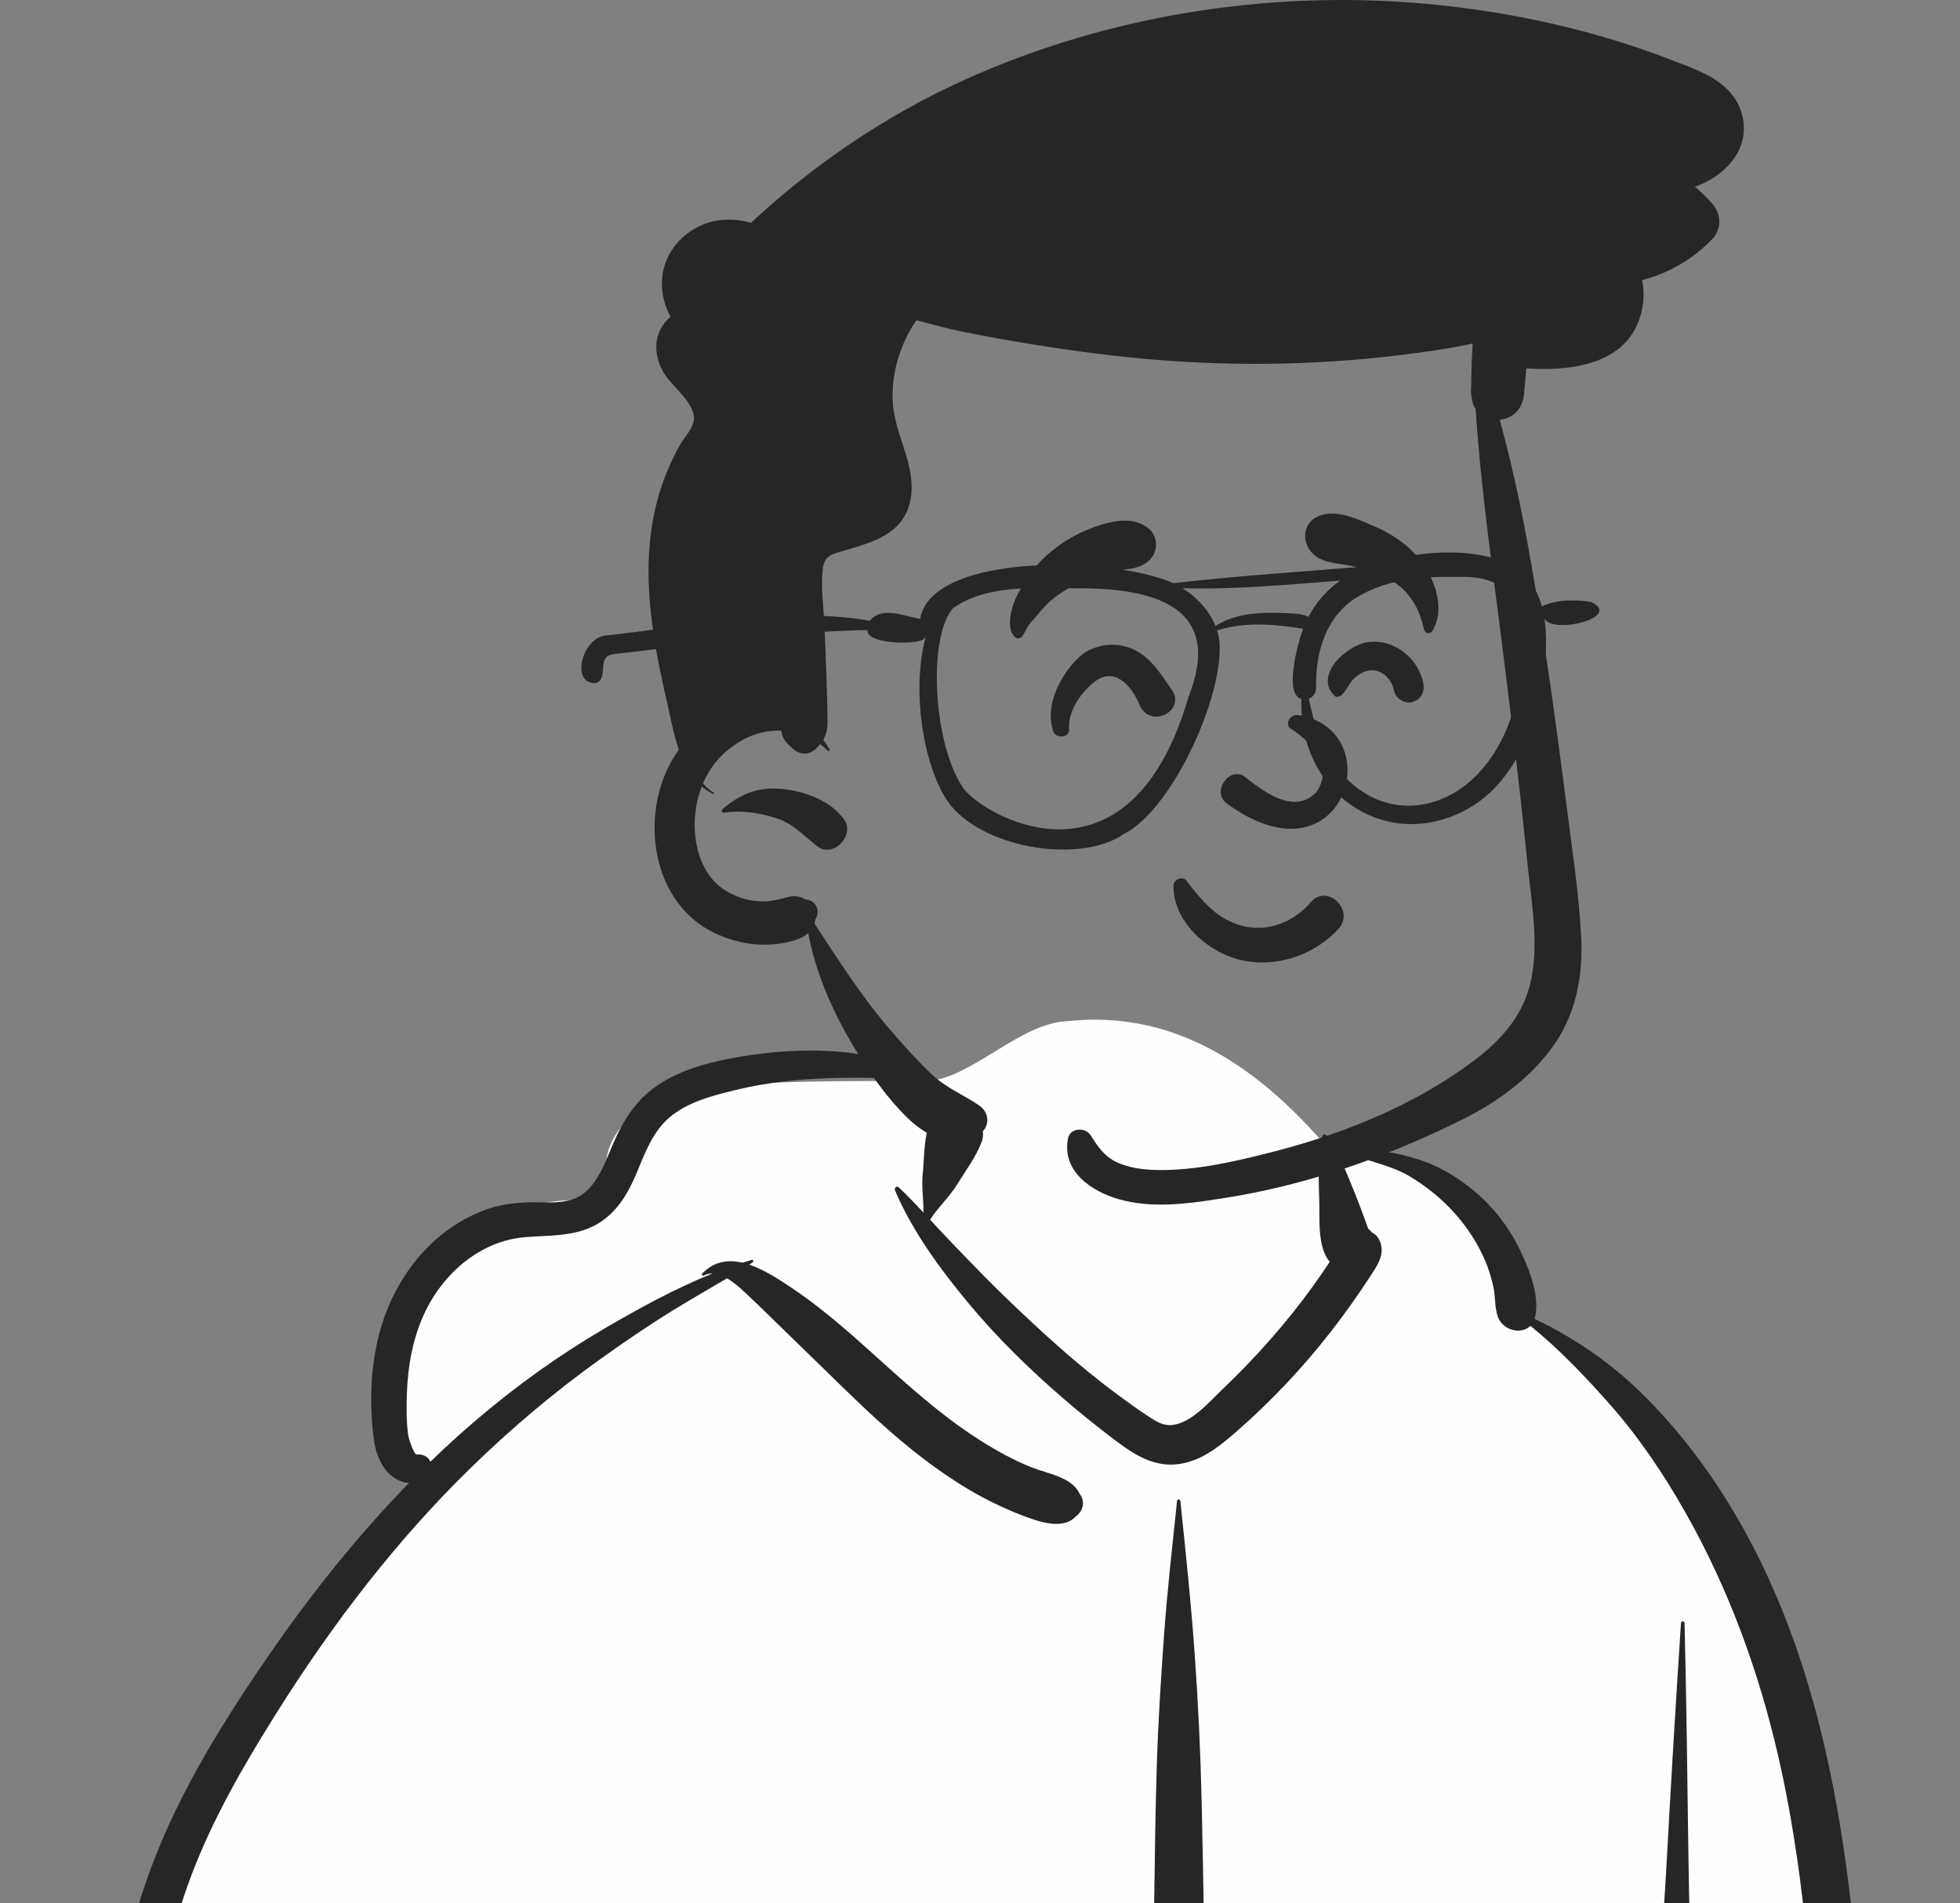 <svg width="137" height="133" viewBox="0 0 137 133" fill="none" xmlns="http://www.w3.org/2000/svg">
<rect x="0" y="0" width="137" height="133" fill="#808080" stroke="none"/>
<g clip-path="url(#clip0_86_96)">
<path fill-rule="evenodd" clip-rule="evenodd" d="M132.513 197.094C135.755 196.937 134.451 191.262 134.218 189.178C131.651 181.566 132.255 173.261 131.245 165.282C130.617 157.834 129.809 150.408 129.129 142.966C127.794 127.858 118.208 97.102 107.269 92.156C105.891 86.104 100.2 80.456 92.999 80.456C88.088 74.637 82.176 70.542 74.594 71.369C71.46 71.512 68.422 74.838 65.419 75.48C63.739 75.712 48.82 75.115 45.831 76.891C43.75 77.961 41.871 79.938 42.483 82.454C43.459 85.503 40.425 82.204 34.094 85.459C21.184 93.218 28.898 103.599 29.24 103.921C21.184 115.139 14.143 124.24 10.885 137.952C8.773 148.132 9.011 158.641 7.242 168.873C6.617 172.421 5.659 175.847 4.622 179.292C3.498 183.801 2.952 195.04 2.332 195.14C1.204 195.421 2.984 197.739 4.18 197.741C37.329 203.244 71 197.969 104.327 197.107C113.719 196.781 123.121 196.705 132.513 197.094Z" fill="#FDFFFC"/>
<path fill-rule="evenodd" clip-rule="evenodd" d="M82.271 104.911C82.286 104.759 82.491 104.759 82.507 104.911L82.741 107.172C83.025 109.934 83.299 112.69 83.498 115.464C83.746 118.924 83.912 122.383 83.992 125.851C84.27 137.927 84.325 150.01 84.349 162.09C85.981 161.977 87.614 161.868 89.247 161.762C90.355 161.691 91.463 161.622 92.571 161.554L95.397 161.383V161.383L96.561 161.311C97.347 161.263 98.24 161.065 98.79 161.762C99.01 162.041 99.12 162.403 98.915 162.734C98.442 163.498 97.715 163.472 96.893 163.505C96.117 163.536 95.342 163.567 94.566 163.597C92.904 163.661 91.242 163.722 89.579 163.769C87.835 163.818 86.091 163.858 84.347 163.888C84.329 168.987 84.118 174.08 83.89 179.174L83.787 181.467C83.508 187.666 83.208 193.87 82.782 200.061C82.747 200.568 82.03 200.567 81.996 200.061C81.515 193.089 81.199 186.102 80.885 179.121C80.657 174.059 80.524 168.996 80.461 163.933C80.231 163.934 80 163.937 79.77 163.938C73.224 163.967 66.679 163.995 60.133 163.934C60.144 163.947 60.154 163.96 60.161 163.977C60.635 165.096 60.68 166.524 60.669 167.726C60.656 169.103 60.47 170.464 60.153 171.804C59.017 176.603 56.088 180.902 52.751 184.455L52.642 184.571C51.855 185.403 50.952 186.24 50.469 187.3C49.975 188.382 49.804 189.648 49.56 190.811L49.532 190.945L48.579 195.348C48.277 196.746 48.191 198.786 47.085 199.795C46.053 200.736 44.686 200.245 44.2 199.033C43.821 198.087 44.199 197.048 44.423 196.102L46.183 188.699C46.472 187.491 46.788 186.276 47.412 185.192C48.051 184.081 48.989 183.275 49.945 182.451C51.756 180.891 53.418 179.105 54.824 177.171C56.229 175.238 57.43 173.107 58.272 170.866C58.694 169.744 59.039 168.579 59.278 167.404C59.504 166.289 59.502 165.134 59.745 164.031C59.761 163.955 59.826 163.903 59.899 163.88C59.882 163.831 59.908 163.764 59.977 163.76L65.331 163.416C70.09 163.108 74.849 162.793 79.603 162.433L80.444 162.372V162.372C80.379 155.616 80.434 148.859 80.556 142.1C80.668 135.902 80.67 129.702 80.854 123.505C80.946 120.43 81.143 117.361 81.363 114.292C81.588 111.153 81.947 108.041 82.271 104.911ZM32.001 140.848C31.944 140.504 32.377 140.29 32.576 140.605C34.856 144.201 35.955 148.108 36.418 152.316C36.828 156.03 36.707 159.798 36.503 163.522C36.286 167.494 36.032 171.465 35.776 175.435L35.382 181.523V181.523L34.393 196.784C34.322 197.876 34.075 198.869 33.136 199.376C33.017 199.476 32.893 199.565 32.748 199.642C32.241 199.913 31.568 199.776 31.274 199.255L31.392 199.333C31.494 199.397 31.38 199.307 31.047 199.062L30.765 198.697V198.697C30.559 198.388 30.428 198.085 30.376 197.718C30.294 197.148 30.4 196.523 30.437 195.95L31.085 185.943V185.943C31.589 178.163 32.178 170.385 32.621 162.601C32.828 158.973 32.973 155.342 32.875 151.708C32.777 148.094 32.593 144.418 32.001 140.848ZM51.723 73.855L51.849 73.834C56.377 73.081 61.301 73.222 65.439 75.407C65.474 75.425 65.458 75.482 65.419 75.48L64.088 75.427C59.871 75.261 55.667 75.164 51.521 76.155L51.096 76.258C49.603 76.622 48.044 77.068 46.845 78.055C45.699 78.999 45.128 80.454 44.579 81.794L44.505 81.971C43.949 83.294 43.244 84.549 42.023 85.376C40.442 86.448 38.541 86.317 36.728 86.462C33.536 86.719 30.927 89.034 29.629 91.867C28.843 93.582 28.507 95.505 28.441 97.381C28.407 98.336 28.402 99.329 28.529 100.277C28.57 100.581 28.944 101.686 29.135 101.659C29.56 101.6 29.948 101.822 30.081 102.162C31.129 101.148 32.208 100.163 33.322 99.213C36.097 96.848 39.087 94.703 42.236 92.861C44.639 91.454 47.174 90.061 49.799 89.007C49.591 89.003 49.386 89.044 49.188 89.148C49.101 89.193 49.014 89.084 49.083 89.012C49.91 88.141 50.9 88.017 51.898 88.249C52.111 88.182 52.325 88.116 52.539 88.054C52.645 88.023 52.698 88.169 52.611 88.226L52.366 88.383V88.383C53.455 88.748 54.525 89.466 55.371 90.032C57.803 91.659 59.943 93.647 62.113 95.599L62.508 95.952C64.418 97.659 66.376 99.318 68.546 100.687C69.682 101.404 70.875 102.067 72.127 102.56C73.2 102.983 74.948 103.249 75.451 104.385C75.897 104.928 75.711 105.621 75.187 105.987C74.305 106.959 72.539 106.331 71.487 105.926C70.219 105.438 68.991 104.851 67.82 104.163C65.545 102.827 63.448 101.165 61.495 99.398C59.455 97.552 57.53 95.591 55.546 93.687C54.686 92.862 53.846 92.018 52.985 91.194L52.553 90.784C52.113 90.372 51.487 89.729 50.818 89.34C49.556 90.092 48.276 90.814 47.026 91.587C45.281 92.665 43.588 93.821 41.921 95.015C38.711 97.313 35.67 99.887 32.846 102.646C27.668 107.707 23.256 113.485 19.402 119.603L19.109 120.07C16.919 123.572 14.848 127.187 13.38 131.056C11.764 135.314 10.978 139.792 10.551 144.312C10.127 148.8 9.984 153.31 9.511 157.794C9.025 162.392 8.069 166.889 6.98 171.377L6.721 172.441C5.736 176.461 4.72 180.481 4.213 184.595C3.943 186.793 3.781 189.021 3.817 191.237C3.854 193.465 4.204 195.645 4.486 197.85C4.595 198.694 3.764 199.4 3.021 199.512C2.166 199.64 1.432 199.094 1.166 198.299C0.338 195.822 0.187 193.084 0.213 190.483C0.239 187.843 0.576 185.221 1.05 182.626C1.981 177.523 3.419 172.526 4.622 167.484C5.682 163.04 6.393 158.588 6.776 154.035C7.174 149.312 7.413 144.573 8.139 139.883C8.856 135.254 10.204 130.832 12.238 126.611C14.09 122.768 16.398 119.15 18.818 115.643C21.757 111.386 24.985 107.334 28.593 103.642C28.269 103.628 27.936 103.523 27.631 103.333C26.696 102.749 26.26 101.607 26.126 100.565C25.813 98.126 25.889 95.58 26.515 93.196C27.526 89.349 30.15 85.932 33.953 84.545C34.931 84.188 35.972 84.058 37.009 84.032C37.993 84.008 39.069 84.136 40.018 83.824C41.53 83.327 42.178 81.545 42.745 80.194L42.772 80.132C43.499 78.411 44.373 76.935 45.949 75.861C47.631 74.714 49.739 74.192 51.723 73.855V73.855ZM94.747 80.662C96.108 80.19 97.809 80.619 99.139 81.031C100.622 81.492 101.992 82.339 103.166 83.345C104.405 84.406 105.429 85.716 106.153 87.179L106.222 87.32C106.883 88.678 107.635 90.542 107.302 92.033C107.293 92.076 107.282 92.116 107.269 92.156C109.969 93.486 112.462 95.152 114.634 97.263C117.162 99.722 119.302 102.52 121.114 105.542C128.309 117.547 129.575 131.964 130.425 145.654L130.637 149.125C131.098 156.621 131.638 164.099 133.041 171.491L133.143 172.024C134.642 179.764 136.789 187.562 136.571 195.502C136.506 197.881 132.993 197.865 132.892 195.502C132.508 186.609 130.435 178.023 129.03 169.269C126.56 153.868 127.798 137.99 124.297 122.743C122.923 116.759 120.795 110.955 117.756 105.614C116.255 102.976 114.538 100.426 112.526 98.15C110.795 96.192 108.996 94.306 106.973 92.66C106.327 93.308 105.035 92.978 104.698 92.033C104.466 91.384 104.534 90.625 104.385 89.945C104.247 89.314 104.057 88.688 103.803 88.094C103.297 86.909 102.555 85.772 101.699 84.814C100.773 83.778 99.71 82.917 98.519 82.206C97.321 81.49 96.011 81.276 94.747 80.754C94.704 80.736 94.7 80.679 94.747 80.662ZM100.033 162.972C100.035 162.909 100.109 162.88 100.154 162.922C100.631 163.361 100.92 163.991 101.271 164.532C101.676 165.155 102.101 165.765 102.547 166.36C103.44 167.551 104.435 168.674 105.437 169.774C106.369 170.797 107.363 171.777 108.394 172.701C109.511 173.702 110.762 174.595 111.777 175.703C113.894 178.016 114.236 181.19 114.683 184.17L114.731 184.493C115.004 186.261 115.248 188.035 115.468 189.811C115.575 190.675 115.682 191.539 115.769 192.406L115.796 192.68C115.873 193.528 115.894 194.388 115.408 195.129C114.887 195.921 113.703 196.199 112.999 195.439C111.789 194.134 112.016 191.815 111.859 190.135C111.729 188.746 111.581 187.359 111.416 185.974L111.332 185.281C111.138 183.706 110.98 182.099 110.62 180.55C110.302 179.187 109.697 178.158 108.704 177.17C107.704 176.175 106.665 175.246 105.742 174.175C104.763 173.038 103.88 171.819 103.084 170.548C102.404 169.46 101.858 168.276 101.358 167.093L101.275 166.896C100.792 165.743 99.996 164.242 100.033 162.972ZM117.497 113.441C117.507 113.28 117.745 113.277 117.748 113.441C117.778 114.824 117.807 116.207 117.836 117.591C118.067 128.738 117.925 139.912 119.042 151.021C119.569 156.259 120.54 161.42 121.663 166.559C122.237 169.189 122.84 171.812 123.413 174.443C123.971 177.006 124.57 179.582 125.013 182.169C125.448 184.712 125.838 187.274 126.012 189.849L126.034 190.185C126.109 191.433 126.469 193.268 125.782 194.373C125.039 195.571 123.615 195.593 122.818 194.449C122.07 193.376 122.256 191.466 122.123 190.185C121.989 188.88 121.847 187.574 121.686 186.273C121.371 183.733 120.956 181.199 120.525 178.677C119.626 173.425 118.323 168.238 117.361 162.994C116.375 157.62 115.674 152.208 115.644 146.737C115.615 141.22 116.199 135.713 116.493 130.207C116.792 124.616 117.133 119.028 117.497 113.441ZM64.881 78.768C65.18 77.76 66.236 77.13 67.265 77.413C68.209 77.673 68.988 78.819 68.619 79.8C68.216 80.87 67.513 81.782 66.919 82.755C66.372 83.653 65.573 84.361 65.015 85.244L65.629 85.907C65.937 86.238 66.246 86.567 66.558 86.891L67.63 88.002C68.466 88.867 69.306 89.726 70.171 90.561C72.712 93.014 75.294 95.387 78.14 97.488C78.788 97.966 79.441 98.442 80.113 98.887L80.363 99.053C80.823 99.355 81.337 99.651 81.894 99.6C83.246 99.476 84.467 98.039 85.396 97.145L85.445 97.098C87.747 94.906 89.879 92.509 91.742 89.932C92.156 89.359 92.557 88.777 92.947 88.187C92.046 87.134 92.261 85.078 92.212 83.8C92.176 82.902 92.174 82.003 92.169 81.104L92.166 80.923C92.155 80.341 92.129 79.783 92.507 79.304C92.528 79.277 92.574 79.278 92.602 79.292C93.119 79.563 93.278 80.017 93.498 80.526L93.522 80.579C93.79 81.19 94.047 81.806 94.307 82.421C94.579 83.064 94.829 83.717 95.082 84.368C95.199 84.671 95.312 84.975 95.422 85.28C95.489 85.475 95.558 85.67 95.629 85.864L95.646 85.879C95.74 85.958 95.819 86.043 95.888 86.129C96.176 86.274 96.405 86.537 96.513 86.923C96.747 87.765 96.263 88.451 95.831 89.118C94.076 91.831 92.076 94.416 89.853 96.761C88.749 97.926 87.587 99.039 86.378 100.095L86.166 100.278C85.08 101.212 83.9 102.097 82.449 102.316C80.751 102.572 79.37 101.726 78.07 100.753L77.94 100.655C76.708 99.722 75.501 98.755 74.331 97.745C71.946 95.684 69.677 93.471 67.663 91.043C65.704 88.682 63.768 86.042 62.561 83.2C62.487 83.027 62.681 82.846 62.832 82.991C63.422 83.552 63.989 84.145 64.55 84.745C64.566 83.862 64.403 82.971 64.493 82.082C64.604 81.002 64.572 79.808 64.881 78.768Z" fill="#262626"/>
<path fill-rule="evenodd" clip-rule="evenodd" d="M67.317 5.625C77.605 0.955 89.272 -0.816 100.494 0.345C106.033 0.918 111.499 2.146 116.7 4.141L117.156 4.318C118.44 4.812 119.825 5.303 120.8 6.31C121.936 7.48 122.255 9.25 121.443 10.695C120.812 11.818 119.678 12.624 118.469 13.054C118.895 13.403 119.299 13.792 119.678 14.227C120.317 14.956 120.366 15.995 119.678 16.713C118.353 18.098 116.634 19.101 114.782 19.581C114.99 20.586 114.878 21.699 114.431 22.702C113.151 25.578 109.545 25.921 106.769 25.751L106.685 25.745L106.531 27.513C106.449 28.455 105.885 29.185 104.929 29.329C104.896 29.334 104.862 29.338 104.828 29.341C106.341 34.817 107.256 40.463 108.099 46.075C108.54 49.005 108.935 51.941 109.313 54.88L109.438 55.859C109.84 59.027 110.344 62.227 110.518 65.418C110.674 68.314 110.122 71.079 108.339 73.416C106.739 75.511 104.557 77.08 102.21 78.246C96.908 80.879 91.327 82.84 85.463 83.75L85.072 83.81C82.809 84.156 80.476 84.448 78.237 83.821C76.27 83.27 74.206 81.85 74.651 79.568C74.8 78.798 75.877 78.764 76.246 79.36L76.331 79.497C76.774 80.199 77.259 80.853 78.031 81.215C78.935 81.642 79.983 81.761 80.971 81.773C83.731 81.805 86.604 81.116 89.261 80.426C94.222 79.137 99.318 77.035 103.383 73.85C105.112 72.497 106.501 70.805 106.991 68.628C107.596 65.943 107.039 63.009 106.764 60.311C106.198 54.744 105.524 49.188 104.813 43.638L104.671 42.528C104.072 37.888 103.443 33.246 103.144 28.579C103.02 28.41 102.936 28.216 102.903 28.005L102.856 27.701C102.816 27.441 102.809 27.202 102.837 26.983C102.839 26.14 102.863 25.302 102.911 24.459C102.919 24.308 102.926 24.157 102.931 24.008C102.056 24.201 101.173 24.357 100.288 24.489C94.061 25.428 87.738 25.663 81.461 25.196C78.329 24.963 75.221 24.562 72.123 24.06C70.546 23.805 68.975 23.523 67.408 23.207C66.276 22.98 65.167 22.673 64.053 22.384C62.904 24.058 62.284 26.118 62.404 28.141C62.54 30.449 64.077 32.543 63.646 34.901C63.241 37.109 61.352 37.793 59.486 38.34L58.692 38.569C58.082 38.748 57.639 38.92 57.528 39.654C57.339 40.915 57.572 42.333 57.62 43.601C57.679 45.1 57.756 46.599 57.792 48.098C57.81 48.874 57.84 49.653 57.839 50.428C57.837 50.979 57.755 51.355 57.542 51.711C57.706 51.917 57.853 52.141 57.984 52.377C58.026 52.455 57.922 52.537 57.861 52.473C57.694 52.3 57.518 52.144 57.332 52.004C57.238 52.12 57.129 52.238 57.001 52.364L56.992 52.35C56.592 52.748 55.958 52.787 55.463 52.364L55.333 52.251C54.971 51.933 54.722 51.669 54.621 51.143C54.616 51.117 54.611 51.09 54.608 51.063C53.687 51.031 52.751 51.249 51.922 51.707C50.609 52.434 49.685 53.47 49.138 54.749C49.356 55.005 49.611 55.233 49.908 55.424C49.95 55.453 49.913 55.515 49.868 55.493C49.564 55.35 49.292 55.174 49.049 54.968C48.853 55.471 48.715 56.012 48.632 56.584C48.336 58.605 48.863 61.075 50.688 62.227C51.478 62.725 52.38 62.995 53.316 62.999C53.773 63 54.167 62.923 54.61 62.814C54.91 62.74 55.209 62.633 55.522 62.633C55.791 62.633 56.039 62.7 56.269 62.834L56.205 62.84C56.05 62.855 56.08 62.861 56.295 62.861C56.966 62.89 57.35 63.571 57.042 64.164L57.001 64.255C56.993 64.274 56.986 64.289 56.98 64.301L56.956 64.459C56.953 64.474 56.951 64.489 56.948 64.505L56.939 64.537C56.937 64.542 56.935 64.547 56.933 64.552L57.939 66.088C59.173 67.966 60.434 69.838 61.869 71.554C62.876 72.758 63.943 73.938 65.07 75.031C66.083 76.013 67.297 76.486 68.445 77.258C69.057 77.668 69.236 78.526 68.68 79.078C67.046 80.701 64.733 79.412 63.392 78.093C62.124 76.842 61.029 75.338 60.085 73.832C58.409 71.154 57.075 68.307 56.492 65.216C56.248 65.44 55.938 65.579 55.624 65.688C54.995 65.906 54.303 65.997 53.639 66.021C52.365 66.063 51.09 65.754 49.945 65.206C45.283 62.982 44.599 56.321 47.449 52.392C47.065 51.277 46.85 50.067 46.617 49.035L46.511 48.574C45.332 43.421 44.541 37.996 46.63 32.947C46.899 32.296 47.201 31.661 47.558 31.053C47.845 30.565 48.338 30.045 48.474 29.489C48.776 28.268 46.912 26.986 46.369 26.017C45.73 24.881 45.639 23.539 46.51 22.5C46.62 22.369 46.741 22.248 46.872 22.143C46.047 20.645 46.008 18.762 47.095 17.284C47.81 16.311 48.9 15.629 50.091 15.422C50.819 15.297 51.694 15.344 52.495 15.569C56.876 11.498 61.874 8.096 67.317 5.625ZM50.493 56.564C51.663 55.532 52.954 54.991 54.548 55.127C56.15 55.265 58.078 55.928 59.019 57.303C59.763 58.389 58.248 59.982 57.158 59.166C56.165 58.422 55.502 57.583 54.269 57.184C53.162 56.826 51.792 56.596 50.633 56.801C50.505 56.823 50.378 56.665 50.493 56.564Z" fill="#262626"/>
<path fill-rule="evenodd" clip-rule="evenodd" d="M106.235 47.554C104.636 58.381 93.473 59.578 91.489 48.83C91.808 48.691 92.037 48.416 91.989 47.883C91.978 45.541 92.704 43.065 94.815 41.762C96.997 40.418 99.55 40.285 102.074 40.319C106.892 40.204 106.791 44.234 106.235 47.554M89.742 42.846C88.23 42.782 86.317 42.836 84.962 43.758C84.59 42.754 83.622 41.682 82.645 41.109C86.278 41.216 90.019 40.858 93.679 40.58C92.803 41.178 91.988 42.076 91.458 43.114C90.966 42.852 90.262 42.876 89.742 42.846M83.077 48.702C78.884 63.146 68.419 56.85 67.278 54.999C65.22 51.936 64.833 44.49 66.626 42.499C69.192 40.699 72.824 41.162 75.856 41.118C81.425 41.193 85.38 42.861 83.077 48.702M111.186 42.059C110.047 41.91 108.83 41.88 107.77 42.382C107.444 40.995 106.421 39.835 105.265 39.325C105.125 39.149 105.146 39.055 104.668 39.081C101.733 38.198 98.45 38.665 95.63 39.571C91.176 39.946 86.503 40.242 82.012 40.759C77.805 38.868 65.108 38.591 64.319 43.252C63.327 43.103 61.636 42.321 60.803 43.382C54.685 42.344 48.364 43.786 42.22 44.429C40.673 44.714 39.877 47.786 41.632 47.744C42.619 47.476 41.602 45.831 42.931 45.707C48.859 45.059 54.657 44.14 60.646 44.032C60.438 45.067 64.607 45.135 64.668 44.53C64.677 44.535 64.687 44.538 64.696 44.542C63.666 48.385 64.595 53.915 66.457 56.298C69.066 59.418 75.615 60.313 78.519 58.306C82.265 56.453 86.162 47.152 85.068 44.062C87.054 43.432 89.019 43.621 91.08 43.942C90.608 45.276 89.793 48.561 90.966 48.846C90.751 55.368 96.681 59.438 102.148 56.762C106.88 54.539 108.535 47.502 107.956 43.231C108.545 44.37 113.492 43.13 111.186 42.059" fill="#262626"/>
<path fill-rule="evenodd" clip-rule="evenodd" d="M90.206 66.982C88.971 67.341 87.646 67.373 86.388 67.003C85.247 66.667 84.075 65.928 83.235 64.951C82.489 64.082 82.006 63.027 82.025 61.9C82.027 61.772 82.073 61.664 82.143 61.581C82.219 61.491 82.326 61.43 82.439 61.403C82.556 61.375 82.68 61.385 82.785 61.433C82.88 61.476 82.962 61.55 83.013 61.658C83.142 61.828 83.271 61.995 83.4 62.158C84.438 63.443 85.443 64.403 87.004 64.747C87.85 64.934 88.696 64.851 89.472 64.566C90.303 64.261 91.054 63.724 91.642 63.038C91.908 62.727 92.222 62.6 92.529 62.598C92.877 62.596 93.221 62.758 93.48 63.017C93.734 63.272 93.905 63.617 93.92 63.979C93.934 64.297 93.83 64.629 93.555 64.925C92.65 65.9 91.476 66.614 90.206 66.982ZM90.168 50.893C91.433 51.664 93.361 53.462 92 55.373C90.397 57.058 88.091 55.126 86.954 54.252C85.9 53.575 84.715 55.317 85.693 56.108C93.908 62.204 97.242 51.095 90.808 49.987C90.099 49.865 89.836 50.655 90.168 50.893ZM78.331 47.501C77.924 47.24 77.446 47.151 76.916 47.393C76.501 47.581 75.775 48.211 75.269 49.039C74.923 49.605 74.678 50.269 74.729 50.961C74.741 51.122 74.681 51.24 74.588 51.328C74.514 51.397 74.408 51.448 74.282 51.464C74.176 51.477 74.057 51.465 73.96 51.435C73.776 51.377 73.679 51.258 73.642 51.16C73.288 50.217 73.441 49.166 73.838 48.217C74.373 46.936 75.346 45.863 75.983 45.517C77.073 44.925 78.36 44.898 79.452 45.501C80.381 46.014 80.963 46.843 81.541 47.688C81.664 47.868 81.786 48.046 81.912 48.221C82.164 48.572 82.189 48.92 82.092 49.218C81.983 49.549 81.707 49.828 81.361 49.974C81.042 50.109 80.671 50.128 80.343 49.989C80.066 49.872 79.812 49.644 79.651 49.257C79.38 48.604 78.928 47.884 78.331 47.501V47.501ZM98.986 48.953C98.707 49.098 98.49 49.142 98.18 49.05C98.01 48.998 97.841 48.9 97.709 48.767C97.578 48.636 97.483 48.472 97.446 48.291C97.356 47.844 97.112 47.425 96.764 47.153C96.467 46.919 96.091 46.796 95.675 46.865C95.226 46.941 94.798 47.229 94.503 47.57C94.405 47.684 94.328 47.813 94.25 47.941C94.105 48.182 93.964 48.405 93.763 48.582C93.688 48.649 93.573 48.695 93.462 48.695C93.417 48.695 93.372 48.688 93.328 48.674C92.881 48.225 92.795 47.883 92.809 47.545C92.825 47.19 92.964 46.831 93.19 46.496C93.719 45.709 94.723 45.065 95.401 44.918C96.33 44.718 97.252 44.959 97.991 45.478C98.751 46.013 99.315 46.843 99.491 47.779C99.533 48.004 99.515 48.248 99.43 48.459C99.346 48.665 99.2 48.841 98.986 48.953ZM80.379 39.117C79.821 39.661 79.162 39.745 78.495 39.82C78.124 39.862 77.828 39.896 77.537 39.962C76.737 40.143 75.946 40.416 75.224 40.809C74.469 41.219 73.647 41.715 73.056 42.349C72.915 42.5 72.782 42.658 72.65 42.817C72.529 42.962 72.412 43.101 72.289 43.236C72.148 43.39 72.014 43.552 71.88 43.713C71.798 43.849 71.782 43.883 71.765 43.917C71.74 43.97 71.711 44.029 71.678 44.091C71.632 44.178 71.579 44.272 71.523 44.357C71.431 44.514 71.381 44.556 71.338 44.576C71.266 44.608 71.199 44.623 71.133 44.615C71.072 44.607 71.013 44.577 70.956 44.529C70.67 44.286 70.586 43.889 70.594 43.467C70.608 42.827 70.843 42.117 71.06 41.682C71.566 40.669 72.266 39.616 73.108 38.86C74.07 37.997 75.121 37.344 76.329 36.894C77.079 36.614 77.948 36.358 78.766 36.39C79.355 36.413 79.917 36.589 80.381 37.027C80.666 37.295 80.802 37.678 80.802 38.06C80.802 38.45 80.66 38.842 80.379 39.117ZM100.119 44.099C100.084 44.158 100.035 44.198 99.98 44.222C99.923 44.247 99.859 44.254 99.798 44.244C99.737 44.234 99.679 44.206 99.633 44.164C99.588 44.123 99.555 44.069 99.54 44.003C99.17 42.375 98.452 41.163 96.919 40.382C96.165 39.998 95.297 39.753 94.477 39.559C94.238 39.502 93.986 39.465 93.732 39.428C92.937 39.312 92.135 39.178 91.617 38.534C91.304 38.146 91.173 37.649 91.247 37.195C91.317 36.767 91.566 36.375 92.019 36.14C93.147 35.556 94.549 36.129 95.689 36.618C95.773 36.654 95.856 36.69 95.937 36.724C97.051 37.196 98.067 37.818 98.903 38.708C99.565 39.413 100.179 40.457 100.427 41.531C100.632 42.424 100.584 43.336 100.119 44.099Z" fill="#262626"/>
</g>
<defs>
<clipPath id="clip0_86_96">
<rect width="137" height="133" fill="white"/>
</clipPath>
</defs>
</svg>
